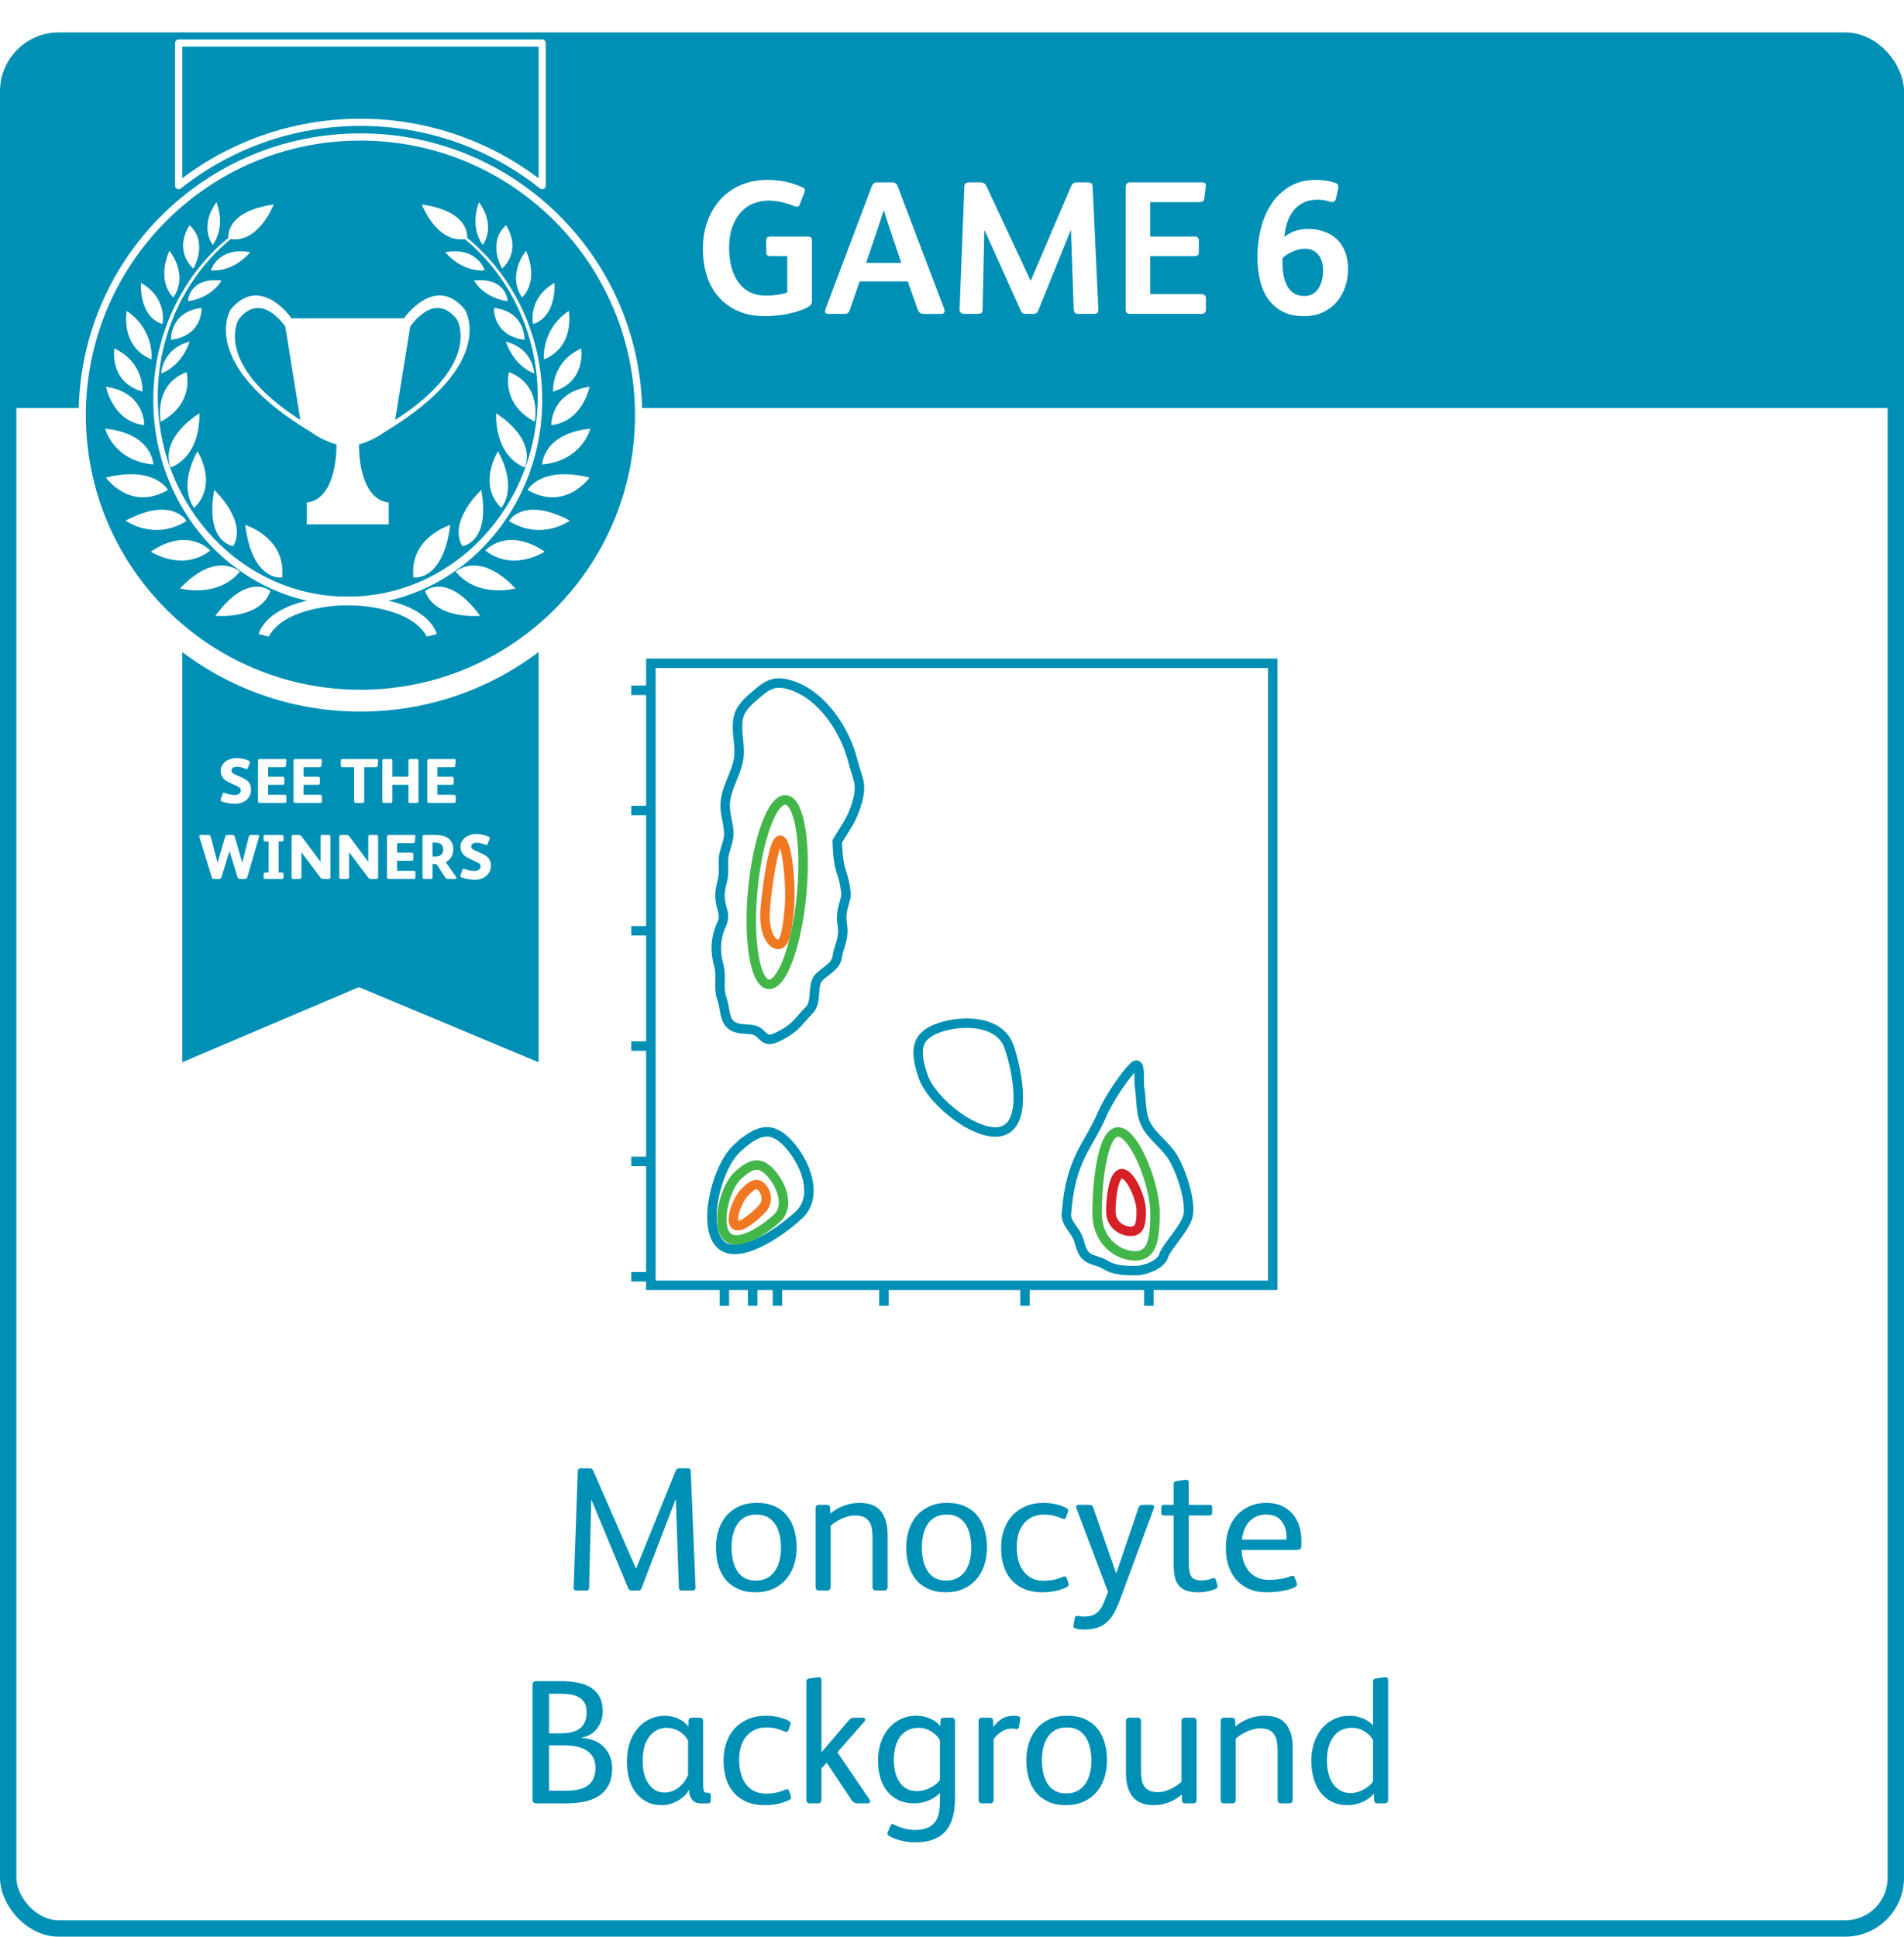 <?xml version="1.0" encoding="UTF-8"?><svg id="Layer_2" xmlns="http://www.w3.org/2000/svg" width="300.583" height="305.7" xmlns:xlink="http://www.w3.org/1999/xlink" viewBox="0 0 300.583 305.7"><defs><style>.cls-1{stroke:#d62027;}.cls-1,.cls-2,.cls-3,.cls-4,.cls-5{fill:none;}.cls-1,.cls-3,.cls-4,.cls-6,.cls-5{stroke-miterlimit:10;}.cls-1,.cls-3,.cls-4,.cls-5{stroke-width:1.494px;}.cls-2{stroke-width:2.583px;}.cls-2,.cls-4,.cls-6{stroke:#0090b5;}.cls-2,.cls-7,.cls-8,.cls-9{stroke-linecap:round;stroke-linejoin:round;}.cls-3{stroke:#f07822;}.cls-6,.cls-10,.cls-7,.cls-8,.cls-9{fill:#0090b5;}.cls-11{fill:#fff;}.cls-7{filter:url(#drop-shadow-1);}.cls-7,.cls-8,.cls-9{stroke:#fff;stroke-width:1.135px;}.cls-8{filter:url(#drop-shadow-3);}.cls-9{filter:url(#drop-shadow-2);}.cls-5{stroke:#43b649;}</style><filter id="drop-shadow-1" filterUnits="userSpaceOnUse"><feOffset dx="2" dy="2"/><feGaussianBlur result="blur" stdDeviation="2"/><feFlood flood-color="#231f20" flood-opacity=".3"/><feComposite in2="blur" operator="in"/><feComposite in="SourceGraphic"/></filter><filter id="drop-shadow-2" filterUnits="userSpaceOnUse"><feOffset dx="2" dy="2"/><feGaussianBlur result="blur-2" stdDeviation="2"/><feFlood flood-color="#231f20" flood-opacity=".3"/><feComposite in2="blur-2" operator="in"/><feComposite in="SourceGraphic"/></filter><filter id="drop-shadow-3" filterUnits="userSpaceOnUse"><feOffset dx="2" dy="2"/><feGaussianBlur result="blur-3" stdDeviation="2"/><feFlood flood-color="#231f20" flood-opacity=".3"/><feComposite in2="blur-3" operator="in"/><feComposite in="SourceGraphic"/></filter></defs><g id="Layer_1-2"><path class="cls-1" d="M180.169,191.221c0,2.148-.33,3.144-1.655,3.144s-3.144-.997-3.144-3.144.412-5.957,1.738-5.957,3.062,3.81,3.062,5.957Z"/><path class="cls-3" d="M117.525,188.246c1.172-1.228,1.904-1.618,2.662-.895.758.723,1.254,2.285.082,3.514-1.172,1.228-3.486,3.182-4.244,2.459s.328-3.849,1.5-5.077Z"/><path class="cls-3" d="M124.604,143.554c-.361,3.857-.788,5.622-1.831,5.525s-2.307-2.021-1.946-5.878c.361-3.857,1.326-10.669,2.369-10.571s1.769,7.067,1.408,10.925Z"/><path class="cls-5" d="M182.342,191.482c0,4.615-.628,6.757-3.153,6.757s-5.991-2.141-5.991-6.757.786-12.802,3.311-12.802,5.833,8.187,5.833,12.802Z"/><path class="cls-5" d="M116.474,185.56c2.061-1.899,3.443-2.318,5.154-.462s3.104,5.287,1.043,7.186c-2.061,1.899-6.249,4.69-7.96,2.833-1.711-1.857-.297-7.658,1.764-9.558Z"/><path class="cls-4" d="M116.361,181.259c3.235-2.981,5.404-3.639,8.09-.725,2.686,2.915,4.872,8.298,1.637,11.279s-9.809,7.362-12.495,4.447c-2.686-2.915-.467-12.021,2.768-15.002Z"/><path class="cls-4" d="M145.726,169.886c-1.413-4.166-1.136-6.415,2.618-7.689,3.753-1.274,9.561-1.089,10.974,3.077,1.413,4.166,2.753,11.951-1,13.225-3.753,1.274-11.178-4.447-12.591-8.613Z"/><path class="cls-4" d="M179.888,171.497c.438,2.733-.042,4.908,1.798,7.183.89,1.1,2.567,2.589,3.337,3.776,1.365,2.103,3.021,7.022,2.547,9.393-.387,1.937-3.486,5.035-3.873,6.391s-2.905,2.324-4.454,2.324-3.292,0-4.842-.969c-1.169-.731-2.603-.563-3.38-1.882-.368-.625-.534-1.344-.745-2.038-.438-1.441-2.044-2.565-1.93-4.067.667-8.753,3.446-10.621,5.592-15.591,1.231-2.85,3.83-6.535,5.072-7.685,1.157-1.029.703,2.081.876,3.166Z"/><ellipse class="cls-5" cx="122.696" cy="140.82" rx="14.621" ry="3.873" transform="translate(-28.947 249.857) rotate(-84.652)"/><path class="cls-4" d="M133.734,130.266s1.162-1.743,1.743-4.26c.581-2.518-.194-3.292-.872-6.004-1.188-4.751-4.802-10.178-9.519-11.775-.949-.321-1.973-.546-2.948-.317-1.016.239-1.852.937-2.647,1.614-1.212,1.032-2.575,2.145-2.92,3.748-.48,2.227.448,4.515-.012,6.789-.488,2.416-2.059,4.559-2.079,7.08-.011,1.413.494,2.782.574,4.193.086,1.531-.73,2.744-.832,4.164-.089,1.228.133,2.071-.126,3.273-.259,1.199-.524,1.979-.407,3.206.131,1.369.92,2.44.257,3.87-1.126,2.431-.999,4.561-.482,6.498s-.135,3.486.482,5.229.329,3.679,1.828,4.454,3.176,0,4.274,1.162,1.557,1.162,3.651,0c2.095-1.162,2.621-2.324,4.004-3.679s.415-4.067,1.577-5.229c1.162-1.162,2.711-1.743,2.905-3.292s1.162-2.732.775-5.142.775-3.766.581-5.025-.194-1.646-.775-3.389c-.581-1.743-.581-4.648-.581-4.648l1.549-2.518Z"/><rect class="cls-4" x="102.749" y="104.703" width="98.183" height="98.183"/><line class="cls-4" x1="102.749" y1="108.964" x2="99.651" y2="108.964"/><line class="cls-4" x1="102.749" y1="127.942" x2="99.651" y2="127.942"/><line class="cls-4" x1="102.749" y1="146.92" x2="99.651" y2="146.92"/><line class="cls-4" x1="102.749" y1="165.124" x2="99.651" y2="165.124"/><line class="cls-4" x1="102.749" y1="183.327" x2="99.651" y2="183.327"/><line class="cls-4" x1="102.749" y1="201.531" x2="99.651" y2="201.531"/><line class="cls-4" x1="114.352" y1="203.014" x2="114.352" y2="206.113"/><line class="cls-4" x1="118.823" y1="203.014" x2="118.823" y2="206.113"/><line class="cls-4" x1="122.731" y1="203.014" x2="122.731" y2="206.113"/><line class="cls-4" x1="139.544" y1="203.014" x2="139.544" y2="206.113"/><line class="cls-4" x1="161.814" y1="203.014" x2="161.814" y2="206.113"/><line class="cls-4" x1="181.373" y1="203.014" x2="181.373" y2="206.113"/><rect class="cls-2" x="1.292" y="6.408" width="298" height="298" rx="8" ry="8"/><path class="cls-6" d="M9.292,6.408h282c4.415,0,8,3.585,8,8v49.497H1.292V14.408c0-4.415,3.585-8,8-8Z"/><path class="cls-11" d="M128.185,47.388c0,.3-.05.525-.149.675-.101.15-.29.306-.57.466-.42.22-.895.415-1.425.585-.53.17-1.095.315-1.695.435-.6.12-1.21.21-1.83.27-.62.06-1.21.091-1.77.091-1.56,0-2.945-.261-4.155-.78s-2.234-1.245-3.075-2.175c-.84-.931-1.475-2.05-1.904-3.36-.431-1.31-.645-2.765-.645-4.365,0-1.56.245-3.004.735-4.335.489-1.329,1.175-2.475,2.055-3.435s1.945-1.71,3.195-2.25,2.644-.81,4.185-.81c.96,0,1.891.091,2.79.271.9.18,1.8.47,2.7.87.28.12.425.255.435.404.011.15-.024.315-.104.495l-.72,1.86c-.141.34-.42.42-.84.24-.501-.22-1.131-.42-1.891-.601-.76-.18-1.49-.27-2.189-.27-.82,0-1.601.145-2.341.435-.739.29-1.37.716-1.89,1.275-.641.66-1.13,1.47-1.47,2.43-.341.96-.51,2.061-.51,3.3,0,2.341.51,4.186,1.529,5.535,1.02,1.351,2.44,2.025,4.261,2.025.619,0,1.239-.045,1.859-.135.62-.091,1.13-.215,1.53-.375v-5.731h-2.67c-.221,0-.386-.045-.495-.135-.11-.09-.165-.265-.165-.525v-1.83c0-.239.06-.399.18-.479s.29-.12.511-.12h5.819c.26,0,.445.045.556.135.109.09.164.275.164.556v9.359Z"/><path class="cls-11" d="M137.635,29.388c.08-.18.18-.324.3-.435s.29-.165.51-.165h2.4c.42,0,.7.18.84.54l7.38,19.439c.08.221.08.405,0,.556-.08.149-.23.225-.45.225h-2.729c-.32,0-.545-.06-.675-.18-.131-.12-.245-.301-.346-.54l-1.56-4.41h-7.59l-1.56,4.5c-.06.2-.149.355-.27.465-.12.11-.3.165-.54.165h-2.58c-.24,0-.396-.07-.465-.21-.07-.14-.065-.319.015-.54l7.32-19.41ZM142.285,41.508l-2.131-6.33c-.14-.42-.255-.79-.345-1.11-.09-.319-.175-.6-.255-.84h-.06c-.161.52-.371,1.181-.631,1.98l-2.13,6.3h5.551Z"/><path class="cls-11" d="M152.244,29.478c.019-.46.26-.69.72-.69h1.77c.3,0,.519.055.66.165.14.11.26.274.359.495l6.931,14.819h.06l6.33-14.819c.1-.24.215-.41.345-.511.13-.1.335-.149.615-.149h1.77c.44,0,.669.22.69.66l.9,19.29c.019.26-.021.46-.12.6-.101.14-.29.21-.57.21h-2.43c-.32,0-.525-.07-.615-.21s-.145-.399-.165-.78l-.42-12.18h-.06l-5.101,12.63c-.101.221-.205.365-.315.435-.11.07-.275.105-.495.105h-1.05c-.24,0-.431-.035-.57-.105-.141-.069-.261-.225-.36-.465l-5.67-12.6h-.06l-.271,12.42c0,.34-.065.551-.194.63-.131.08-.336.12-.615.12h-2.04c-.54,0-.801-.26-.78-.78l.75-19.29Z"/><path class="cls-11" d="M189.264,39.768c0,.221-.05.386-.15.495-.1.11-.29.165-.569.165h-6.96v6h8.04c.499,0,.75.231.75.69v1.71c0,.479-.24.72-.721.72h-11.13c-.3,0-.51-.05-.63-.15-.12-.1-.18-.319-.18-.659v-19.2c0-.5.23-.75.69-.75h11.31c.3,0,.489.06.569.18s.101.29.06.51l-.21,1.801c-.04.28-.141.455-.3.524-.16.07-.4.105-.721.105h-7.529v5.43h6.96c.279,0,.47.056.569.165.101.11.15.275.15.495v1.77Z"/><path class="cls-11" d="M212.814,42.468c0,1-.155,1.95-.465,2.85-.31.9-.761,1.69-1.351,2.37-.59.681-1.315,1.221-2.175,1.62-.86.4-1.84.601-2.94.601-1.42,0-2.6-.266-3.539-.795-.94-.53-1.695-1.23-2.266-2.101s-.975-1.864-1.215-2.984-.36-2.271-.36-3.45c0-1.52.181-3.01.54-4.471.36-1.459.915-2.76,1.665-3.899.75-1.141,1.71-2.06,2.88-2.76s2.565-1.051,4.186-1.051c1.039,0,2.029.15,2.97.45.26.08.42.195.48.345.06.15.069.336.029.556l-.359,1.62c-.041.2-.141.35-.3.449-.161.101-.351.11-.57.03-.24-.079-.535-.154-.885-.225-.351-.07-.716-.105-1.096-.105-.899,0-1.665.16-2.295.48s-1.154.75-1.575,1.29c-.42.54-.745,1.165-.975,1.875-.231.71-.375,1.455-.435,2.234,1.02-.84,2.269-1.26,3.75-1.26.899,0,1.734.135,2.505.405.769.27,1.435.665,1.995,1.185.56.52.999,1.181,1.319,1.98s.48,1.72.48,2.76ZM208.883,42.739c0-.46-.055-.9-.164-1.32-.11-.42-.281-.79-.511-1.11-.23-.319-.53-.574-.899-.765-.371-.19-.806-.285-1.306-.285-.62,0-1.26.145-1.92.435-.66.291-1.2.645-1.62,1.065v.75c0,1.641.29,2.92.87,3.84s1.44,1.38,2.58,1.38c.54,0,1-.12,1.38-.359.38-.24.685-.556.915-.945s.4-.82.511-1.29c.109-.47.164-.935.164-1.395Z"/><path class="cls-10" d="M106.638,236.724l-5.349,13.944c-.093.261-.279.392-.56.392h-.952c-.149,0-.271-.023-.364-.07-.093-.046-.177-.153-.252-.321l-5.796-13.944h-.027l-.336,13.832c0,.205-.042.341-.126.406-.085.065-.23.098-.435.098h-1.372c-.186,0-.322-.037-.406-.112-.084-.074-.116-.214-.098-.42l.644-18.227c.018-.225.074-.368.168-.435.093-.065.214-.098.363-.098h1.204c.225,0,.383.033.477.098.093.066.177.173.252.322l6.72,15.4h.028l6.216-15.372c.074-.168.153-.284.238-.351.084-.065.21-.098.378-.098h1.315c.317,0,.477.149.477.448l.756,18.284c.037.373-.131.56-.504.56h-1.597c-.205,0-.346-.042-.42-.126s-.111-.229-.111-.434l-.477-13.776h-.056Z"/><path class="cls-10" d="M125.762,244.284c0,.99-.141,1.914-.42,2.772-.28.858-.696,1.605-1.246,2.24-.551.635-1.228,1.134-2.03,1.498-.803.363-1.727.546-2.772.546-1.082,0-2.021-.183-2.813-.546-.794-.364-1.447-.863-1.96-1.498-.514-.635-.892-1.382-1.134-2.24-.243-.858-.364-1.792-.364-2.8,0-.989.14-1.913.42-2.772.28-.858.69-1.601,1.232-2.226.541-.625,1.213-1.12,2.016-1.484s1.727-.546,2.772-.546c1.083,0,2.021.178,2.814.532.793.354,1.446.845,1.96,1.47.514.626.896,1.372,1.148,2.24s.378,1.806.378,2.813ZM123.298,244.312c0-.653-.066-1.292-.196-1.918-.131-.625-.346-1.185-.644-1.68-.299-.495-.695-.892-1.19-1.19-.495-.298-1.106-.448-1.834-.448-.766,0-1.4.15-1.904.448-.504.299-.905.695-1.204,1.19-.299.494-.514,1.045-.644,1.651-.131.607-.196,1.219-.196,1.834,0,.654.06,1.293.182,1.918.121.626.327,1.19.616,1.694s.682.91,1.176,1.218c.495.309,1.115.462,1.862.462.729,0,1.349-.148,1.862-.447.513-.299.924-.69,1.231-1.177.309-.484.532-1.035.672-1.651.141-.616.211-1.251.211-1.904Z"/><path class="cls-10" d="M131.137,250.472c0,.392-.186.588-.56.588h-1.261c-.373,0-.56-.196-.56-.588v-12.376c0-.373.177-.56.532-.56h1.231c.354,0,.532.168.532.505l.028.867c.653-.541,1.376-.956,2.17-1.246.793-.289,1.601-.434,2.422-.434,1.605,0,2.748.453,3.43,1.358s1.022,2.123,1.022,3.653v8.232c0,.392-.186.588-.56.588h-1.26c-.373,0-.56-.196-.56-.588v-7.84c0-.504-.038-.962-.112-1.372-.075-.41-.215-.77-.42-1.078-.206-.308-.485-.546-.84-.714-.355-.168-.812-.252-1.372-.252-.317,0-.653.042-1.008.126-.355.084-.7.2-1.036.35s-.663.322-.981.519c-.317.195-.598.405-.84.63v9.632Z"/><path class="cls-10" d="M155.806,244.284c0,.99-.141,1.914-.42,2.772-.28.858-.696,1.605-1.246,2.24-.551.635-1.228,1.134-2.03,1.498-.803.363-1.727.546-2.772.546-1.082,0-2.021-.183-2.813-.546-.794-.364-1.447-.863-1.96-1.498-.514-.635-.892-1.382-1.134-2.24-.243-.858-.364-1.792-.364-2.8,0-.989.14-1.913.42-2.772.28-.858.69-1.601,1.232-2.226.541-.625,1.213-1.12,2.016-1.484s1.727-.546,2.772-.546c1.083,0,2.021.178,2.814.532.793.354,1.446.845,1.96,1.47.514.626.896,1.372,1.148,2.24s.378,1.806.378,2.813ZM153.342,244.312c0-.653-.066-1.292-.196-1.918-.131-.625-.346-1.185-.644-1.68-.299-.495-.695-.892-1.19-1.19-.495-.298-1.106-.448-1.834-.448-.766,0-1.4.15-1.904.448-.504.299-.905.695-1.204,1.19-.299.494-.514,1.045-.644,1.651-.131.607-.196,1.219-.196,1.834,0,.654.06,1.293.182,1.918.121.626.327,1.19.616,1.694s.682.91,1.176,1.218c.495.309,1.115.462,1.862.462.729,0,1.349-.148,1.862-.447.513-.299.924-.69,1.231-1.177.309-.484.532-1.035.672-1.651.141-.616.211-1.251.211-1.904Z"/><path class="cls-10" d="M168.293,239.496c-.094.28-.29.355-.588.225-.467-.205-.924-.364-1.372-.477-.448-.111-.943-.168-1.484-.168-1.344,0-2.403.458-3.178,1.372-.775.915-1.162,2.166-1.162,3.752,0,.71.079,1.387.238,2.03.158.644.41,1.209.756,1.694.345.485.784.872,1.315,1.162.532.289,1.172.434,1.918.434.598,0,1.139-.051,1.624-.154.485-.102.981-.266,1.484-.489.094-.037.196-.047.308-.028.112.019.196.102.253.252l.252.784c.056.168.065.299.027.392-.037.094-.149.186-.336.28-.598.28-1.214.48-1.848.602-.635.121-1.279.183-1.933.183-1.102,0-2.058-.173-2.869-.519-.812-.345-1.489-.826-2.03-1.441-.542-.616-.948-1.353-1.218-2.212-.272-.858-.406-1.81-.406-2.856,0-1.026.149-1.974.448-2.842.298-.868.737-1.614,1.315-2.24.578-.625,1.283-1.115,2.114-1.47.83-.354,1.769-.532,2.813-.532.653,0,1.298.07,1.933.21.634.14,1.194.341,1.68.603.262.149.346.345.252.588l-.308.867Z"/><path class="cls-10" d="M179.745,237.984c.093-.298.326-.448.699-.448h1.345c.224,0,.354.057.392.168.037.112.028.243-.028.393l-5.403,14.588c-.317.821-.644,1.522-.981,2.1-.336.579-.728,1.051-1.176,1.414-.448.364-.957.626-1.526.784s-1.228.238-1.974.238c-.448,0-.878-.057-1.288-.168-.112-.038-.205-.089-.28-.154-.074-.065-.093-.182-.056-.35l.196-1.12c.056-.262.205-.383.448-.364.205.037.382.065.531.084s.326.028.532.028c.784,0,1.414-.173,1.89-.519.477-.346.863-.882,1.162-1.609l.7-1.765-5.012-13.243c-.057-.149-.047-.271.027-.364.075-.094.196-.141.364-.141h1.597c.373,0,.597.131.672.393l3.64,10.443,3.528-10.388Z"/><path class="cls-10" d="M185.288,234.372c0-.185.028-.321.084-.405s.168-.144.336-.183l1.4-.195c.373-.057.56.102.56.476v3.472h3.276c.28,0,.42.141.42.421v.84c0,.279-.14.42-.42.42h-3.276v7.532c0,.914.126,1.596.378,2.044.252.447.789.672,1.61.672.317,0,.62-.028.91-.084.289-.057.555-.131.798-.225.317-.13.513-.046.588.252l.252.841c.074.261-.047.457-.364.588s-.719.247-1.204.35-.961.154-1.428.154c-.821,0-1.483-.099-1.987-.294-.505-.196-.901-.48-1.19-.855-.29-.373-.485-.835-.588-1.386s-.154-1.181-.154-1.89v-7.7h-1.54c-.28,0-.42-.141-.42-.42v-.84c0-.28.14-.421.42-.421h1.54v-3.164Z"/><path class="cls-10" d="M196.013,244.648c.019.653.126,1.27.321,1.848.196.579.472,1.083.826,1.513s.798.766,1.33,1.008c.532.243,1.144.364,1.834.364.598,0,1.199-.047,1.807-.141.606-.093,1.152-.242,1.638-.447.13-.057.252-.075.364-.057.111.019.195.103.252.252l.336.924c.093.262,0,.467-.28.616-.299.149-.635.275-1.008.378-.374.103-.761.186-1.162.252s-.794.112-1.176.141c-.383.027-.742.042-1.078.042-1.065,0-2.002-.173-2.814-.519-.811-.345-1.488-.826-2.029-1.441-.542-.616-.952-1.358-1.232-2.227s-.42-1.824-.42-2.87c0-1.026.144-1.969.434-2.827s.714-1.601,1.274-2.227c.56-.625,1.236-1.115,2.03-1.47.793-.354,1.693-.532,2.701-.532.915,0,1.713.159,2.394.476.681.318,1.25.742,1.708,1.274.457.532.803,1.162,1.036,1.89.233.729.35,1.494.35,2.296v.7c0,.318-.047.528-.14.63-.094.103-.327.154-.7.154h-8.596ZM203.097,243.024v-.504c0-.952-.267-1.764-.798-2.436-.532-.673-1.35-1.009-2.45-1.009-.579,0-1.092.108-1.54.322-.448.215-.831.5-1.148.855s-.565.774-.742,1.26c-.177.485-.294.989-.35,1.512h7.028Z"/><path class="cls-10" d="M91.797,274.328c.69.038,1.33.168,1.918.392.588.225,1.097.542,1.526.952.429.411.769.906,1.022,1.484.252.579.378,1.231.378,1.96,0,1.102-.196,2.007-.588,2.716-.392.71-.92,1.274-1.582,1.694-.663.42-1.438.714-2.324.882s-1.815.252-2.786.252h-4.703c-.393,0-.589-.215-.589-.644v-18.005c0-.429.196-.644.589-.644h3.947c.971,0,1.862.084,2.674.252.812.168,1.503.439,2.072.812.569.373,1.013.858,1.33,1.455.317.598.477,1.326.477,2.185,0,1.026-.285,1.932-.855,2.716s-1.405,1.288-2.506,1.512v.028ZM86.673,273.6h1.904c.484,0,.97-.042,1.456-.126.484-.084.919-.248,1.302-.49.382-.242.69-.583.924-1.022.233-.439.35-1.012.35-1.722,0-.598-.111-1.082-.336-1.456-.224-.373-.522-.667-.895-.882-.374-.215-.812-.359-1.316-.435-.504-.074-1.036-.111-1.596-.111h-1.792v6.244ZM89.109,282.672c.635,0,1.241-.042,1.82-.126.578-.084,1.097-.252,1.554-.504s.821-.611,1.093-1.078c.27-.466.415-1.082.434-1.848,0-.729-.144-1.33-.434-1.806-.29-.477-.673-.845-1.148-1.106-.476-.261-1.008-.443-1.596-.546s-1.19-.154-1.807-.154h-2.352v7.168h2.436Z"/><path class="cls-10" d="M108.737,282.588c-.168.318-.401.616-.7.896-.299.279-.635.527-1.008.742-.374.215-.774.388-1.204.518-.43.131-.858.196-1.288.196-.971,0-1.806-.188-2.506-.56s-1.278-.877-1.736-1.512c-.457-.635-.793-1.362-1.008-2.184s-.321-1.671-.321-2.549c0-1.176.158-2.216.476-3.122.317-.904.751-1.665,1.302-2.281s1.185-1.088,1.904-1.414,1.48-.49,2.282-.49c.709,0,1.404.144,2.086.434.681.29,1.236.715,1.666,1.274l.027-.895c0-.337.178-.505.532-.505h1.232c.354,0,.531.178.531.532v9.8c0,.523.028.906.085,1.148.056.243.232.364.531.364h.112c.317,0,.476.14.476.42v.84c0,.28-.158.42-.476.42h-1.12c-.616,0-1.073-.205-1.372-.616-.299-.41-.448-.895-.448-1.456h-.056ZM108.624,274.748c-.336-.634-.816-1.129-1.441-1.484-.626-.353-1.274-.531-1.946-.531-1.083,0-1.983.452-2.702,1.357-.719.906-1.078,2.198-1.078,3.878,0,1.55.322,2.768.967,3.654.644.887,1.47,1.33,2.478,1.33.448,0,.868-.079,1.26-.238.393-.158.751-.373,1.078-.644.326-.271.606-.574.84-.91s.415-.682.546-1.036v-5.376Z"/><path class="cls-10" d="M124.473,273.095c-.094.28-.29.355-.588.225-.467-.205-.924-.364-1.372-.477-.448-.111-.943-.168-1.484-.168-1.344,0-2.403.458-3.178,1.372-.775.915-1.162,2.166-1.162,3.752,0,.71.079,1.387.238,2.03.158.644.41,1.209.756,1.694.345.485.784.872,1.315,1.162.532.289,1.172.434,1.918.434.598,0,1.139-.051,1.624-.154.485-.102.981-.266,1.484-.489.094-.037.196-.047.308-.028.112.019.196.102.253.252l.252.784c.056.168.065.299.027.392-.037.094-.149.186-.336.28-.598.28-1.214.48-1.848.602-.635.121-1.279.183-1.933.183-1.102,0-2.058-.173-2.869-.519-.812-.345-1.489-.826-2.03-1.441-.542-.616-.948-1.353-1.218-2.212-.272-.858-.406-1.81-.406-2.856,0-1.026.149-1.974.448-2.842.298-.868.737-1.614,1.315-2.24.578-.625,1.283-1.115,2.114-1.47.83-.354,1.769-.532,2.813-.532.653,0,1.298.07,1.933.21.634.14,1.194.341,1.68.603.262.149.346.345.252.588l-.308.867Z"/><path class="cls-10" d="M129.68,284.072c0,.392-.186.588-.56.588h-1.261c-.373,0-.56-.196-.56-.588v-18.536c0-.186.028-.322.084-.406s.168-.144.336-.182l1.4-.196c.373-.056.56.102.56.477v11.312h.056l4.284-5.012c.205-.262.467-.393.784-.393h1.316c.242,0,.392.066.447.196.057.131.01.28-.14.448l-4.228,4.815,5.012,7.364c.13.186.177.351.14.49s-.186.21-.447.21h-1.513c-.41,0-.719-.158-.924-.476l-3.948-5.936-.84.896v4.928Z"/><path class="cls-10" d="M148.468,271.612c0-.317.186-.477.56-.477h1.231c.336,0,.505.188.505.56v12.236c0,1.082-.117,2.053-.351,2.911s-.602,1.582-1.105,2.17c-.505.589-1.158,1.036-1.96,1.345-.804.308-1.765.462-2.885.462-.653,0-1.335-.08-2.044-.238s-1.362-.397-1.96-.714c-.149-.094-.257-.182-.321-.266-.066-.084-.061-.21.014-.378l.42-1.009c.056-.149.126-.242.21-.279.084-.038.219-.01.406.084.485.261,1.017.466,1.596.615.578.149,1.12.225,1.624.225.784,0,1.428-.102,1.932-.309.504-.205.91-.499,1.219-.882.308-.383.521-.858.644-1.428.121-.569.182-1.218.182-1.946v-1.288c-.447.504-1.05.906-1.806,1.204-.756.299-1.488.448-2.198.448-.989,0-1.848-.177-2.576-.532-.728-.354-1.329-.84-1.806-1.456-.476-.615-.826-1.334-1.05-2.155s-.336-1.69-.336-2.604c0-.934.13-1.829.392-2.688s.653-1.615,1.177-2.269c.521-.653,1.161-1.171,1.918-1.554.756-.383,1.638-.574,2.646-.574.653,0,1.33.14,2.03.42s1.255.691,1.666,1.232l.027-.868ZM148.384,274.664c-.317-.541-.783-.998-1.399-1.372-.616-.373-1.27-.56-1.96-.56-.71,0-1.316.144-1.82.434-.504.29-.91.668-1.218,1.134-.309.467-.532,1.004-.672,1.61-.141.606-.21,1.228-.21,1.862,0,.598.06,1.19.182,1.777s.326,1.12.616,1.597c.289.476.667.858,1.134,1.147.467.29,1.045.435,1.736.435.672,0,1.353-.168,2.044-.504.69-.337,1.213-.757,1.567-1.261v-6.3Z"/><path class="cls-10" d="M156.867,284.072c0,.392-.186.588-.56.588h-1.261c-.373,0-.56-.196-.56-.588v-12.376c0-.373.177-.56.532-.56h1.231c.354,0,.532.168.532.505l.028.951c.336-.466.765-.877,1.288-1.231.522-.354,1.185-.532,1.987-.532.317,0,.569.033.757.098.185.066.261.201.224.406l-.196,1.26c-.037.225-.168.336-.392.336-.075,0-.178-.014-.309-.042-.131-.027-.299-.042-.504-.042-.485,0-.98.15-1.483.448-.504.299-.943.71-1.316,1.232v9.548Z"/><path class="cls-10" d="M174.761,277.884c0,.99-.141,1.914-.42,2.772-.28.858-.696,1.605-1.246,2.24-.551.635-1.228,1.134-2.03,1.498-.803.363-1.727.546-2.772.546-1.082,0-2.021-.183-2.813-.546-.794-.364-1.447-.863-1.96-1.498-.514-.635-.892-1.382-1.134-2.24-.243-.858-.364-1.792-.364-2.8,0-.989.14-1.913.42-2.772.28-.858.69-1.601,1.232-2.226.541-.625,1.213-1.12,2.016-1.484s1.727-.546,2.772-.546c1.083,0,2.021.178,2.814.532.793.354,1.446.845,1.96,1.47.514.626.896,1.372,1.148,2.24s.378,1.806.378,2.813ZM172.297,277.912c0-.653-.066-1.292-.196-1.918-.131-.625-.346-1.185-.644-1.68-.299-.495-.695-.892-1.19-1.19-.495-.298-1.106-.448-1.834-.448-.766,0-1.4.15-1.904.448-.504.299-.905.695-1.204,1.19-.299.494-.514,1.045-.644,1.651-.131.607-.196,1.219-.196,1.834,0,.654.06,1.293.182,1.918.121.626.327,1.19.616,1.694s.682.91,1.176,1.218c.495.309,1.115.462,1.862.462.729,0,1.349-.148,1.862-.447.513-.299.924-.69,1.231-1.177.309-.484.532-1.035.672-1.651.141-.616.211-1.251.211-1.904Z"/><path class="cls-10" d="M186.52,271.696c0-.373.186-.56.56-.56h1.288c.354,0,.531.188.531.56v12.404c0,.373-.177.56-.531.56h-1.232c-.354,0-.532-.168-.532-.504l-.027-.896c-1.326,1.12-2.8,1.681-4.424,1.681-.804,0-1.484-.122-2.045-.364-.56-.242-1.013-.588-1.357-1.036-.346-.448-.598-.984-.756-1.61-.159-.625-.238-1.31-.238-2.058v-8.176c0-.373.186-.56.56-.56h1.288c.354,0,.532.188.532.56v7.811c0,.504.032.962.098,1.372.065.411.196.766.393,1.065s.471.532.826.7c.354.168.811.252,1.372.252.298,0,.62-.047.966-.141.345-.093.681-.214,1.008-.363.326-.149.64-.327.939-.532.298-.205.56-.41.783-.616v-9.548Z"/><path class="cls-10" d="M195.087,284.072c0,.392-.186.588-.56.588h-1.261c-.373,0-.56-.196-.56-.588v-12.376c0-.373.177-.56.532-.56h1.231c.354,0,.532.168.532.505l.028.867c.653-.541,1.376-.956,2.17-1.246.793-.289,1.601-.434,2.422-.434,1.605,0,2.748.453,3.43,1.358s1.022,2.123,1.022,3.653v8.232c0,.392-.186.588-.56.588h-1.26c-.373,0-.56-.196-.56-.588v-7.84c0-.504-.038-.962-.112-1.372-.075-.41-.215-.77-.42-1.078-.206-.308-.485-.546-.84-.714-.355-.168-.812-.252-1.372-.252-.317,0-.653.042-1.008.126-.355.084-.7.2-1.036.35s-.663.322-.981.519c-.317.195-.598.405-.84.63v9.632Z"/><path class="cls-10" d="M216.899,283.12c-.448.542-1.046.981-1.792,1.316-.747.336-1.522.504-2.324.504-1.008,0-1.876-.192-2.603-.574-.729-.383-1.326-.896-1.792-1.54-.467-.644-.812-1.386-1.036-2.226-.224-.841-.336-1.718-.336-2.633,0-1.026.144-1.978.434-2.856.289-.877.7-1.634,1.232-2.269.532-.634,1.171-1.129,1.918-1.483.746-.354,1.586-.532,2.519-.532.653,0,1.32.136,2.002.406s1.228.648,1.639,1.134v-6.832c0-.186.027-.322.084-.406.056-.084.168-.144.336-.182l1.399-.196c.374-.056.56.102.56.477v18.844c0,.392-.186.588-.56.588h-1.063c-.393,0-.588-.186-.588-.56l-.028-.981ZM216.76,274.664c-.299-.541-.752-.998-1.358-1.372-.606-.373-1.256-.56-1.946-.56-1.27,0-2.249.467-2.939,1.399-.691.934-1.036,2.175-1.036,3.725,0,.746.079,1.438.238,2.071.158.635.397,1.182.714,1.639s.709.816,1.176,1.078,1.008.392,1.624.392c.336,0,.672-.046,1.008-.14s.663-.225.981-.393.611-.363.882-.588c.271-.224.49-.466.658-.728v-6.524Z"/><path class="cls-7" d="M26.202,99.772v66.758l28.464-12.099,28.929,12.099v-66.758c-7.884,6.251-17.854,9.987-28.696,9.987s-20.813-3.736-28.696-9.987Z"/><path class="cls-9" d="M83.595,27.296V4.798H26.202v22.497c7.884-6.251,17.854-9.986,28.696-9.986s20.813,3.735,28.696,9.986Z"/><path class="cls-8" d="M98.812,63.534c0,24.253-19.661,43.913-43.914,43.913S10.986,87.787,10.986,63.534,30.646,19.621,54.898,19.621s43.914,19.661,43.914,43.913Z"/><path class="cls-11" d="M55.013,94.179h-.158c-16.512,0-29.947-14.164-29.947-31.573,0-10.398,4.863-20.13,13.011-26.034l.173-.125-.311-.232-.093.067c-8.448,6.048-13.492,16.083-13.492,26.842,0,17.867,13.754,32.404,30.66,32.404h.157s9.641-.071,12.37,4.965l1.574-.42s-1.241-5.807-13.945-5.894Z"/><path class="cls-11" d="M36.067,37.685s-.806-4.26,7.137-5.41c0,0-2.418,6.388-7.137,5.41Z"/><path class="cls-11" d="M33.592,38.664s-2.245-2.821.576-6.734c0,0,1.611,3.568-.576,6.734Z"/><path class="cls-11" d="M30.54,42.406s-3.223-2.59-.633-6.85c0,0,2.994,2.188.633,6.85Z"/><path class="cls-11" d="M27.375,46.953s-2.763-2.302-.633-7.367c0,0,3.107,3.683.633,7.367Z"/><path class="cls-11" d="M22.252,44.65s-.403,5.295,3.397,6.504c0,0,.92-4.029-3.397-6.504Z"/><path class="cls-11" d="M20.008,49.082s-1.094,5.584,3.914,7.656c0,0,.518-4.663-3.914-7.656Z"/><path class="cls-11" d="M18.05,55.012s-.863,5.295,4.433,6.792c0,0,.345-4.605-4.433-6.792Z"/><path class="cls-11" d="M16.726,61.055s1.094,5.526,6.044,6.043c0,0,.115-5.18-6.044-6.043Z"/><path class="cls-11" d="M16.611,67.675s1.266,5.065,7.598,5.64c0,0-.114-4.892-7.598-5.64Z"/><path class="cls-11" d="M16.726,75.387s3.799,5.411,9.786,1.957c0,0-2.016-3.856-9.786-1.957Z"/><path class="cls-11" d="M19.834,82.18s4.432,3.28,9.613.057c0,0-2.245-3.972-9.613-.057Z"/><path class="cls-11" d="M23.806,87.072s4.95,3.281,9.383-.172c0,0-3.396-3.857-9.383.172Z"/><path class="cls-11" d="M28.411,92.886s5.929,1.613,9.44-2.647c0,0-3.626-3.454-9.44,2.647Z"/><path class="cls-11" d="M33.995,97.204s7.08.691,8.692-3.915c0,0-3.512-3.108-8.692,3.915Z"/><path class="cls-11" d="M38.715,82.87s6.504,1.957,5.813,8.289c0,0-4.663.749-5.813-8.289Z"/><path class="cls-11" d="M33.822,77.344s5.295,4.893,2.993,8.865c0,0-4.49-.518-2.993-8.865Z"/><path class="cls-11" d="M31.174,71.243s3.339,5.181-.518,8.922c0,0-2.705-2.993.518-8.922Z"/><path class="cls-11" d="M33.283,42.674s1.118-3.773,6.217-2.865c0,0-2.445,3.144-6.217,2.865Z"/><path class="cls-11" d="M29.65,47.564s.14-3.842,5.309-3.284c0,0-1.327,2.655-5.309,3.284Z"/><path class="cls-11" d="M26.996,53.641s-.21-4.471,4.82-5.03c0,0,.279,4.332-4.82,5.03Z"/><path class="cls-11" d="M25.46,58.95s.069-3.842,4.47-5.03c0,0-1.048,3.703-4.47,5.03Z"/><path class="cls-11" d="M25.389,66.564s-1.257-5.798,4.052-7.824c0,0,1.397,4.89-4.052,7.824Z"/><path class="cls-11" d="M31.487,65.24s-6.298,3.71-4.569,8.534c0,0,4.619-1.262,4.569-8.534Z"/><path class="cls-11" d="M54.784,94.179h.157c16.514,0,29.947-14.164,29.947-31.573,0-10.398-4.864-20.13-13.011-26.034l-.173-.125.31-.232.093.067c8.448,6.048,13.492,16.083,13.492,26.842,0,17.867-13.755,32.404-30.66,32.404h-.158s-9.641-.071-12.37,4.965l-1.574-.42s1.24-5.807,13.946-5.894Z"/><path class="cls-11" d="M73.73,37.685s.807-4.26-7.137-5.41c0,0,2.418,6.388,7.137,5.41Z"/><path class="cls-11" d="M76.206,38.664s2.244-2.821-.577-6.734c0,0-1.61,3.568.577,6.734Z"/><path class="cls-11" d="M79.257,42.406s3.223-2.59.633-6.85c0,0-2.994,2.188-.633,6.85Z"/><path class="cls-11" d="M82.422,46.953s2.763-2.302.633-7.367c0,0-3.108,3.683-.633,7.367Z"/><path class="cls-11" d="M87.545,44.65s.403,5.295-3.396,6.504c0,0-.921-4.029,3.396-6.504Z"/><path class="cls-11" d="M89.79,49.082s1.094,5.584-3.914,7.656c0,0-.518-4.663,3.914-7.656Z"/><path class="cls-11" d="M91.747,55.012s.863,5.295-4.432,6.792c0,0-.345-4.605,4.432-6.792Z"/><path class="cls-11" d="M93.071,61.055s-1.093,5.526-6.044,6.043c0,0-.114-5.18,6.044-6.043Z"/><path class="cls-11" d="M93.186,67.675s-1.267,5.065-7.598,5.64c0,0,.114-4.892,7.598-5.64Z"/><path class="cls-11" d="M93.071,75.387s-3.798,5.411-9.785,1.957c0,0,2.016-3.856,9.785-1.957Z"/><path class="cls-11" d="M89.962,82.18s-4.432,3.28-9.613.057c0,0,2.245-3.972,9.613-.057Z"/><path class="cls-11" d="M85.991,87.072s-4.95,3.281-9.382-.172c0,0,3.396-3.857,9.382.172Z"/><path class="cls-11" d="M81.386,92.886s-5.928,1.613-9.439-2.647c0,0,3.626-3.454,9.439,2.647Z"/><path class="cls-11" d="M75.803,97.204s-7.08.691-8.692-3.915c0,0,3.511-3.108,8.692,3.915Z"/><path class="cls-11" d="M71.082,82.87s-6.504,1.957-5.813,8.289c0,0,4.662.749,5.813-8.289Z"/><path class="cls-11" d="M75.976,77.344s-5.296,4.893-2.993,8.865c0,0,4.49-.518,2.993-8.865Z"/><path class="cls-11" d="M78.623,71.243s-3.339,5.181.518,8.922c0,0,2.706-2.993-.518-8.922Z"/><path class="cls-11" d="M76.514,42.674s-1.117-3.773-6.216-2.865c0,0,2.445,3.144,6.216,2.865Z"/><path class="cls-11" d="M80.147,47.564s-.141-3.842-5.31-3.284c0,0,1.327,2.655,5.31,3.284Z"/><path class="cls-11" d="M82.8,53.641s.211-4.471-4.819-5.03c0,0-.279,4.332,4.819,5.03Z"/><path class="cls-11" d="M84.338,58.95s-.07-3.842-4.471-5.03c0,0,1.048,3.703,4.471,5.03Z"/><path class="cls-11" d="M84.408,66.564s1.256-5.798-4.052-7.824c0,0-1.397,4.89,4.052,7.824Z"/><path class="cls-11" d="M78.31,65.24s6.298,3.71,4.57,8.534c0,0-4.619-1.262-4.57-8.534Z"/><path class="cls-11" d="M60.679,68.22c18.092-10.879,12.71-19.352,12.71-19.352-4.694-5.725-9.619,1.374-9.619,1.374h-17.743s-4.924-7.099-9.619-1.374c0,0-5.382,8.473,12.711,19.352,0,0,1.603,1.259,4.008,1.947,0,0,.228,8.588-4.694,9.161v3.436h12.933v-3.436c-4.924-.573-4.696-9.161-4.696-9.161,2.405-.688,4.009-1.947,4.009-1.947ZM64.754,51.569s3.781-5.813,7.386-1.126c0,0,4.133,6.939-9.759,15.847l2.373-14.722ZM37.658,50.444c3.605-4.688,7.386,1.126,7.386,1.126l2.374,14.722c-13.893-8.908-9.761-15.847-9.761-15.847Z"/><path class="cls-11" d="M39.636,124.612c0,.36-.066.68-.2.96-.133.279-.315.518-.544.714-.231.197-.498.345-.805.445-.307.1-.629.149-.969.149-.327,0-.677-.031-1.05-.095s-.719-.151-1.039-.265c-.093-.033-.153-.077-.18-.13-.026-.054-.023-.137.01-.25l.271-.81c.013-.053.034-.098.065-.135.03-.036.078-.055.144-.055.04,0,.097.013.17.04.247.093.505.168.774.225.271.057.531.085.784.085.107,0,.215-.014.325-.04s.211-.068.305-.125.17-.13.23-.22c.06-.09.09-.195.09-.315,0-.193-.062-.342-.19-.445-.127-.102-.267-.191-.42-.265l-1.339-.619c-.373-.173-.671-.411-.894-.715-.224-.303-.335-.664-.335-1.084,0-.319.073-.603.22-.849.146-.247.336-.455.569-.625s.495-.3.784-.39c.29-.09.581-.135.875-.135.359,0,.699.033,1.019.1.32.066.636.167.949.3.1.047.163.097.19.15.026.053.022.13-.011.23l-.31.779c-.033.094-.08.148-.14.165s-.14.005-.24-.035c-.513-.213-.966-.319-1.358-.319-.1,0-.2.01-.3.029-.1.021-.191.056-.274.105-.084.05-.15.113-.2.19-.05.077-.075.175-.075.295,0,.08.021.153.065.22.043.066.098.125.165.175.066.05.138.095.215.135.076.04.144.073.204.101l1.149.519c.393.18.708.413.944.699s.354.656.354,1.108Z"/><path class="cls-11" d="M42.323,122.594h2.269c.112,0,.191.024.234.074.043.051.065.115.065.195v.73c0,.193-.096.29-.289.29h-2.278v1.578h2.607c.193,0,.29.09.29.27v.74c0,.186-.093.279-.279.279h-3.877c-.113,0-.196-.019-.25-.06s-.08-.124-.08-.25v-6.345c0-.186.087-.28.26-.28h3.977c.101,0,.169.022.205.065s.052.099.045.165l-.09.809c-.014.107-.052.175-.115.205s-.154.045-.274.045h-2.418v1.489Z"/><path class="cls-11" d="M47.929,122.594h2.269c.112,0,.191.024.234.074.043.051.065.115.065.195v.73c0,.193-.096.29-.289.29h-2.278v1.578h2.607c.193,0,.29.09.29.27v.74c0,.186-.093.279-.279.279h-3.877c-.113,0-.196-.019-.25-.06s-.08-.124-.08-.25v-6.345c0-.186.087-.28.26-.28h3.977c.101,0,.169.022.205.065s.052.099.045.165l-.09.809c-.014.107-.052.175-.115.205s-.154.045-.274.045h-2.418v1.489Z"/><path class="cls-11" d="M55.911,121.105h-1.828c-.186,0-.28-.1-.28-.3v-.739c0-.166.09-.25.271-.25h5.375c.186,0,.27.084.25.25l-.08.789c-.014.101-.05.167-.11.2-.06.033-.143.05-.249.05h-1.759v5.366c0,.079-.021.146-.06.199-.04.054-.11.08-.21.08h-1.039c-.186,0-.28-.097-.28-.29v-5.356Z"/><path class="cls-11" d="M64.475,122.594v-2.519c0-.1.027-.168.085-.204.056-.037.131-.056.225-.056h.989c.093,0,.164.017.215.051.05.033.074.102.074.209v6.385c0,.193-.097.29-.289.29h-.989c-.106,0-.185-.019-.235-.06s-.074-.117-.074-.231v-2.577h-2.528v2.577c0,.193-.097.29-.29.29h-.989c-.106,0-.185-.019-.234-.06s-.075-.117-.075-.231v-6.385c0-.1.028-.168.085-.204.057-.037.132-.056.225-.056h.989c.094,0,.165.017.215.051.05.033.075.102.075.209v2.519h2.528Z"/><path class="cls-11" d="M69.051,122.594h2.269c.112,0,.191.024.234.074.043.051.065.115.065.195v.73c0,.193-.096.29-.289.29h-2.278v1.578h2.607c.193,0,.29.09.29.27v.74c0,.186-.093.279-.279.279h-3.877c-.113,0-.196-.019-.25-.06s-.08-.124-.08-.25v-6.345c0-.186.087-.28.26-.28h3.977c.101,0,.169.022.205.065s.052.099.045.165l-.09.809c-.014.107-.052.175-.115.205s-.154.045-.274.045h-2.418v1.489Z"/><path class="cls-11" d="M40.705,131.806c.106,0,.17.035.19.105.021.069.017.142-.01.215l-1.828,6.305c-.06.206-.186.31-.38.31h-.819c-.186,0-.31-.1-.37-.3l-1.249-4.076h-.019l-1.239,4.026c-.047.14-.099.233-.154.279-.057.047-.142.07-.255.07h-.779c-.094,0-.17-.023-.231-.07-.06-.046-.113-.143-.159-.289l-1.919-6.255c-.026-.073-.03-.145-.01-.215.019-.07.083-.105.19-.105h1.239c.113,0,.198.027.255.08.057.054.095.12.115.2l1.068,4.066h.011l1.198-4.106c.047-.16.157-.24.33-.24h.85c.093,0,.165.021.215.06s.085.097.104.17l1.19,4.116h.019l1.029-4.097c.047-.166.156-.25.33-.25h1.089Z"/><path class="cls-11" d="M44.512,137.721c.166,0,.25.087.25.26v.54c0,.146-.084.22-.25.22h-2.647c-.167,0-.25-.073-.25-.22v-.54c0-.173.083-.26.25-.26h.529v-4.896h-.529c-.167,0-.25-.087-.25-.26v-.54c0-.145.083-.22.25-.22h2.647c.166,0,.25.074.25.22v.54c0,.173-.084.26-.25.26h-.529v4.896h.529Z"/><path class="cls-11" d="M52.165,138.431c0,.133-.024.218-.074.255-.051.036-.122.055-.215.055h-.85c-.186,0-.333-.073-.44-.22l-2.978-3.967h-.021v3.887c0,.113-.024.191-.074.234-.051.044-.125.065-.226.065h-.929c-.113,0-.196-.019-.25-.055-.054-.037-.08-.115-.08-.235v-6.334c0-.134.028-.219.085-.255.057-.037.139-.056.245-.056h.839c.101,0,.18.017.24.051.06.033.116.086.17.159l2.978,3.997h.019v-3.917c0-.113.026-.19.08-.23s.13-.06.23-.06h.97c.133,0,.213.03.239.09.027.06.04.134.04.221v6.314Z"/><path class="cls-11" d="M59.698,138.431c0,.133-.024.218-.074.255-.051.036-.122.055-.215.055h-.85c-.186,0-.333-.073-.44-.22l-2.978-3.967h-.021v3.887c0,.113-.024.191-.074.234-.051.044-.125.065-.226.065h-.929c-.113,0-.196-.019-.25-.055-.054-.037-.08-.115-.08-.235v-6.334c0-.134.028-.219.085-.255.057-.037.139-.056.245-.056h.839c.101,0,.18.017.24.051.06.033.116.086.17.159l2.978,3.997h.019v-3.917c0-.113.026-.19.08-.23s.13-.06.23-.06h.97c.133,0,.213.03.239.09.027.06.04.134.04.221v6.314Z"/><path class="cls-11" d="M62.687,134.585h2.269c.112,0,.191.024.234.074.043.051.065.115.065.195v.73c0,.193-.096.29-.289.29h-2.278v1.578h2.607c.193,0,.29.09.29.27v.74c0,.186-.093.279-.279.279h-3.877c-.113,0-.196-.019-.25-.06s-.08-.124-.08-.25v-6.345c0-.186.087-.28.26-.28h3.977c.101,0,.169.022.205.065s.052.099.045.165l-.09.809c-.014.107-.052.175-.115.205s-.154.045-.274.045h-2.418v1.489Z"/><path class="cls-11" d="M71.978,138.391c.021.033.039.065.056.095s.024.061.024.095c0,.04-.015.077-.045.11-.029.033-.092.05-.185.05h-1.079c-.1,0-.186-.015-.26-.045s-.137-.088-.19-.175l-1.39-2.128h-.619v2.068c0,.079-.019.146-.06.199-.04.054-.11.08-.21.08h-1.039c-.186,0-.28-.097-.28-.29v-6.305c0-.133.021-.223.065-.27.043-.047.131-.07.265-.07h1.519c.213,0,.433.007.659.021s.45.047.67.1c.22.054.428.13.624.23.196.101.371.233.524.4.181.199.315.43.405.69s.135.526.135.799c0,.446-.097.847-.29,1.199-.193.353-.493.633-.899.839v.021l1.599,2.288ZM69.97,134.075c0-.2-.032-.366-.095-.5-.064-.133-.153-.243-.271-.329-.116-.087-.253-.148-.409-.185-.156-.036-.328-.055-.515-.055h-.39v2.198h.5c.366,0,.654-.095.864-.285.209-.19.315-.471.315-.844Z"/><path class="cls-11" d="M77.493,136.602c0,.36-.066.68-.2.96-.133.279-.315.518-.544.714-.231.197-.498.345-.805.445-.307.1-.629.149-.969.149-.327,0-.677-.031-1.05-.095s-.719-.151-1.039-.265c-.093-.033-.153-.077-.18-.13-.026-.054-.023-.137.01-.25l.271-.81c.013-.053.034-.098.065-.135.03-.036.078-.055.144-.055.04,0,.097.013.17.04.247.093.505.168.774.225.271.057.531.085.784.085.107,0,.215-.014.325-.04s.211-.068.305-.125.17-.13.23-.22c.06-.09.09-.195.09-.315,0-.193-.062-.342-.19-.445-.127-.102-.267-.191-.42-.265l-1.339-.619c-.373-.173-.671-.411-.894-.715-.224-.303-.335-.664-.335-1.084,0-.319.073-.603.22-.849.146-.247.336-.455.569-.625s.495-.3.784-.39c.29-.09.581-.135.875-.135.359,0,.699.033,1.019.1.32.066.636.167.949.3.1.047.163.097.19.15.026.053.022.13-.011.23l-.31.779c-.033.094-.08.148-.14.165s-.14.005-.24-.035c-.513-.213-.966-.319-1.358-.319-.1,0-.2.01-.3.029-.1.021-.191.056-.274.105-.084.05-.15.113-.2.19-.05.077-.075.175-.075.295,0,.08.021.153.065.22.043.066.098.125.165.175.066.05.138.095.215.135.076.04.144.073.204.101l1.149.519c.393.18.708.413.944.699s.354.656.354,1.108Z"/></g></svg>